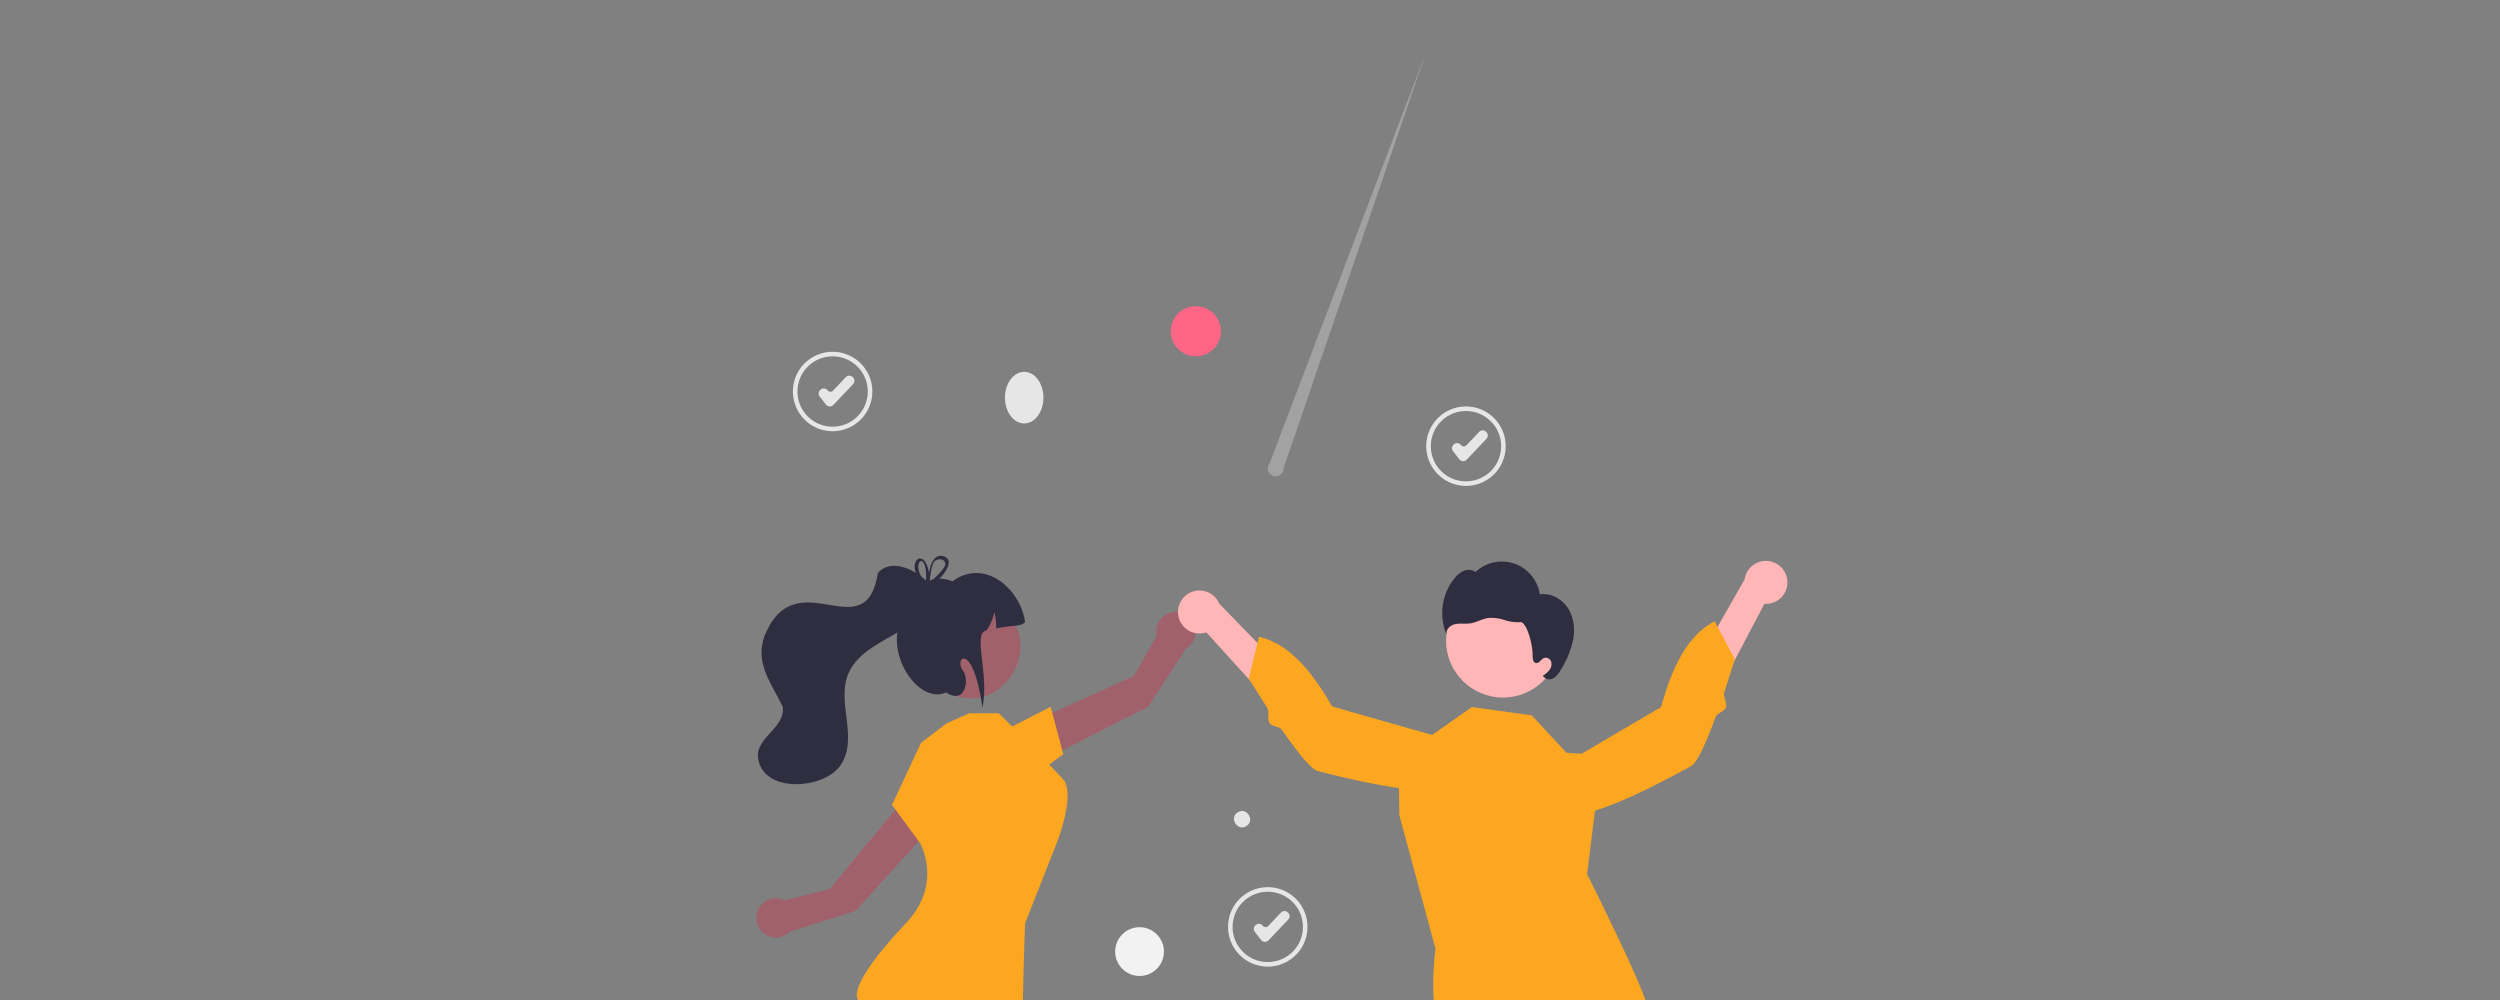 <svg xmlns="http://www.w3.org/2000/svg" width="1152" height="461" viewBox="0 0 1152 461"><rect x="0" y="0" width="1152" height="461" fill="#808080" stroke="none"/><g id="_25_motivatie_tips_transparant" data-name="25 motivatie tips transparant" transform="translate(-504 -572)"><g id="pygmalion_effect_featured_image" data-name="pygmalion effect featured image" transform="translate(0 493)"><rect id="Rectangle_2226" data-name="Rectangle 2226" width="1152" height="461" transform="translate(504 79)" fill="none" opacity="0.6"></rect></g><path id="Path_1610" data-name="Path 1610" d="M505.871,427.986l-3.2-18.57,48.708-21.995L561.894,368.8a9.055,9.055,0,1,1,13.374,6.01l-17.3,26.752Z" transform="translate(475.148 496.092)" fill="#a0616a"></path><path id="Path_1611" data-name="Path 1611" d="M226.971,298.584l21.935-11.2,5.806,21.8-15.236,11.294Z" transform="translate(739.24 610.314)" fill="#fda720"></path><path id="Path_1612" data-name="Path 1612" d="M468.3,448.218l-17.071-7.98-34.043,41.2-20.736,5.244a9.055,9.055,0,1,0,2.277,14.484l30.365-9.65Z" transform="translate(469.201 500.193)" fill="#a0616a"></path><path id="Path_1613" data-name="Path 1613" d="M695.67,304.3a18.3,18.3,0,1,1,18.3-18.3,18.3,18.3,0,0,1-18.3,18.3Zm0-34.492a16.2,16.2,0,1,0,16.2,16.2,16.2,16.2,0,0,0-16.2-16.2Z" transform="translate(483.85 491.599)" fill="#e6e6e6"></path><path id="Path_1614" data-name="Path 1614" d="M693.816,292.375l-.11,0a2.255,2.255,0,0,1-1.672-.869l-2.882-3.705a2.256,2.256,0,0,1,.4-3.167l.1-.081a2.256,2.256,0,0,1,3.167.4,1.646,1.646,0,0,0,2.492.121l5.852-6.178a2.26,2.26,0,0,1,3.19-.087l.1.091a2.256,2.256,0,0,1,.086,3.19l-9.081,9.586a2.254,2.254,0,0,1-1.637.7Z" transform="translate(484.412 492.121)" fill="#e6e6e6"></path><path id="Path_1615" data-name="Path 1615" d="M608.67,515.3a18.3,18.3,0,1,1,18.3-18.3,18.3,18.3,0,0,1-18.3,18.3Zm0-34.492a16.2,16.2,0,1,0,16.2,16.2,16.2,16.2,0,0,0-16.2-16.2Z" transform="translate(479.516 502.109)" fill="#e6e6e6"></path><path id="Path_1616" data-name="Path 1616" d="M606.816,503.375l-.11,0a2.256,2.256,0,0,1-1.672-.869l-2.882-3.705a2.256,2.256,0,0,1,.4-3.167l.1-.081a2.256,2.256,0,0,1,3.167.4,1.646,1.646,0,0,0,2.492.121l5.852-6.178a2.26,2.26,0,0,1,3.19-.087l.1.091a2.256,2.256,0,0,1,.086,3.19l-9.081,9.585A2.254,2.254,0,0,1,606.816,503.375Z" transform="translate(480.08 502.631)" fill="#e6e6e6"></path><path id="Path_1617" data-name="Path 1617" d="M417.67,280.3a18.3,18.3,0,1,1,18.3-18.3,18.3,18.3,0,0,1-18.3,18.3Zm0-34.492a16.2,16.2,0,1,0,16.2,16.2,16.2,16.2,0,0,0-16.2-16.2Z" transform="translate(470.002 490.404)" fill="#e6e6e6"></path><path id="Path_1618" data-name="Path 1618" d="M415.816,268.375l-.11,0a2.255,2.255,0,0,1-1.672-.869l-2.882-3.705a2.256,2.256,0,0,1,.4-3.167l.1-.081a2.256,2.256,0,0,1,3.167.4,1.646,1.646,0,0,0,2.492.121l5.852-6.178a2.259,2.259,0,0,1,3.19-.087l.1.091a2.256,2.256,0,0,1,.086,3.19l-9.081,9.585a2.254,2.254,0,0,1-1.638.7Z" transform="translate(470.566 490.926)" fill="#e6e6e6"></path><ellipse id="Ellipse_343" data-name="Ellipse 343" cx="8.868" cy="11.892" rx="8.868" ry="11.892" transform="translate(967.084 743.339)" fill="#e6e6e6"></ellipse><path id="Path_1619" data-name="Path 1619" d="M598.733,452.193c-4.054,2.7-8.2-3.728-4.072-6.31C598.717,443.182,602.865,449.612,598.733,452.193Z" transform="translate(479.645 500.442)" fill="#e6e6e6"></path><circle id="Ellipse_344" data-name="Ellipse 344" cx="11.548" cy="11.548" r="11.548" transform="translate(1043.494 713.085)" fill="#ff6584"></circle><path id="Path_1620" data-name="Path 1620" d="M615.047,304.064l65.711-191.915L608.6,301.767a3.613,3.613,0,1,0,6.444,2.3Z" transform="translate(480.385 483.851)" fill="#f0f0f0" opacity="0.3"></path><circle id="Ellipse_345" data-name="Ellipse 345" cx="11.235" cy="11.235" r="11.235" transform="translate(1017.869 999.252)" fill="#f2f2f2"></circle><path id="Intersection_102" data-name="Intersection 102" d="M18795.605-4348c-3.969-4.817,7.564-20.591,21.816-35.531,17.381-18.229,6.521-37.047,6.521-37.047l-12.91-17.532,13.426-28.651,11.781-8.926,10.422-4.642h13.592l15.045,15.045s8.273,8.548,14.451,15.241-2.621,29.044-2.621,29.044l-14.773,37.469s-.627,15.027-1.016,35.531Z" transform="translate(-17896 5381)" fill="#fda720"></path><path id="Path_1622" data-name="Path 1622" d="M489.44,354.485c26.424,15.036,4.731,54.71-22.186,40.583C440.831,380.031,462.523,340.358,489.44,354.485Z" transform="translate(472.787 495.773)" fill="#a0616a"></path><path id="Path_1623" data-name="Path 1623" d="M504.08,363.354c-1.852,2.408-5.72,1.279-13.3,3a31.579,31.579,0,0,0-.883-7.624,21.459,21.459,0,0,1-3.618,8.58c-6.578.73,1.486,20.712-1.882,35.4-4.339-31-13.466-22.875-8.856-16.727,2.952,3.936.984,15.743-7.872,9.839-14.611,6.944-35.422-27.551-12.357-43.728-.412-8.744,9.318-10.126,15.309-7.437C485.166,333.828,501.778,347.706,504.08,363.354Z" transform="translate(472.275 495.241)" fill="#2f2e41"></path><path id="Path_1624" data-name="Path 1624" d="M439.321,340.894c-5.883,36.171-37.415-6.652-52.242,28.943-4.662,12.891,3.336,22.112,8.4,32.812C396.63,411.443,385.19,415.9,383.992,424c-.334,18.557,29.6,17.421,37.974,5.714,8.6-12.256-1.669-28.7,3.5-41.854,7.265-18.264,36.81-18.4,39.384-39.648C459.864,341.112,446.46,332.981,439.321,340.894Z" transform="translate(469.236 495.083)" fill="#2f2e41"></path><path id="Path_1625" data-name="Path 1625" d="M459.725,344.647c-.193.081-.385.162-.557.253h-.01c-.162.081-.324.162-.486.253-.02.01-.03.02-.051.03-.213-.2-.425-.405-.648-.608a2.344,2.344,0,0,0,.041.993l.03.122c.2.213.415.415.638.628.2-.152.4-.314.6-.466.122-.1.243-.2.375-.3.02-.263.051-.567.081-.9Zm6.1-11.264c-4.518-1.033-5.976,4.872-6.412,7.719-1.641-10.332-8.468-7.08-6.108-.03a15.786,15.786,0,0,0,3.474,5.591c.213.243.446.486.689.729-.274,1.418,1.1,1.053,2.968-.253a24.829,24.829,0,0,0,3.8-3.333c3.718-3.9,6.614-9.117,1.59-10.423Zm.142,5.814a35.4,35.4,0,0,1-4.67,4.953q-.805.729-1.641,1.4c-.01.091-.01.172-.02.243a1.855,1.855,0,0,1-.142.284c-.567,1.023-1.205.466-1.449-.385-.02-.03-.051-.061-.071-.091a14.276,14.276,0,0,1-2.1-2.776c-4.184-7.253,2.553-12.186,2.218,1.357a1.282,1.282,0,0,0-.122.4,2.343,2.343,0,0,0,.04.993l.031.122c.2.213.415.415.638.628.2-.152.4-.314.6-.466.122-.1.243-.2.375-.3.02-.263.051-.567.081-.9v-.01c.263-2.715.983-7.6,2.31-8.924,2.917-2.238,6.7.183,3.919,3.485Zm-6.24,5.45c-.192.081-.385.162-.557.253h-.01c-.162.081-.324.162-.486.253-.02.01-.03.02-.051.03-.213-.2-.425-.405-.648-.608a2.343,2.343,0,0,0,.04.993l.031.122c.2.213.415.415.638.628.2-.152.4-.314.6-.466.122-.1.243-.2.375-.3.02-.263.051-.567.081-.9Z" transform="translate(472.664 494.865)" fill="#2f2e41"></path><path id="Intersection_103" data-name="Intersection 103" d="M19060.656-4348a124.616,124.616,0,0,1,.85-23.71l-16.693-61.655-.338-26.164,33.764-23.636,27.563,3.788,16.061,17.262,16.314,1.139-6.859,54.791s21.738,43.172,26.941,58.186Z" transform="translate(-17896 5381)" fill="#fda720"></path><path id="Path_1627" data-name="Path 1627" d="M838.562,344.458a9.84,9.84,0,0,1-10.542,10.795l-36.943,70.26-9.919-15.226,37.761-66.31a9.894,9.894,0,0,1,19.643.481Z" transform="translate(489.02 494.976)" fill="#ffb6b6"></path><path id="Path_1628" data-name="Path 1628" d="M725.056,435.654s-1.465,12.5,12.6,15.592,53.05-19.179,59.44-22.581c2-1.065,4.716-6.287,7.5-12.957,1.251-2.995,2.516-6.281,3.737-9.615.707-1.929,4.09-2.456,4.756-4.369s-1.393-5.192-.793-6.985c2.846-8.512,4.863-15.264,4.863-15.264l-9.325-17.517c-13.042,6.895-19.731,22.082-24.651,39.579Z" transform="translate(486.223 496.294)" fill="#fda720"></path><path id="Path_1629" data-name="Path 1629" d="M568.539,359.945a9.84,9.84,0,0,0,12.909,7.813L634.8,426.537l5.792-17.224-53.153-54.751a9.894,9.894,0,0,0-18.9,5.382Z" transform="translate(478.422 495.623)" fill="#ffb6b6"></path><path id="Path_1630" data-name="Path 1630" d="M702.744,419.4s4.546,11.733-8.3,18.25-56.161-5.293-63.2-6.987c-2.2-.531-6.14-4.906-10.506-10.667-1.96-2.586-4.008-5.452-6.024-8.374-1.167-1.691-4.574-1.354-5.7-3.04s.049-5.376-.98-6.962c-4.886-7.528-8.528-13.562-8.528-13.562l4.645-19.293c14.353,3.412,24.63,16.442,33.771,32.151Z" transform="translate(479.971 496.633)" fill="#fda720"></path><circle id="Ellipse_346" data-name="Ellipse 346" cx="26.22" cy="26.22" r="26.22" transform="translate(1170.35 841.001)" fill="#ffb6b6"></circle><path id="Path_1631" data-name="Path 1631" d="M742.3,357.219c-2.758-4.267-7.934-7.111-12.951-6.312a17.686,17.686,0,0,0-29.634-10.316,5.5,5.5,0,0,0-5.378-.538,11.339,11.339,0,0,0-4.369,3.507,25.451,25.451,0,0,0-3.561,25.892c-.613-2.229,1.621-4.326,3.878-4.827s4.625-.027,6.914-.353c2.934-.417,5.571-2.119,8.509-2.5a19.373,19.373,0,0,1,7.361.946,19.958,19.958,0,0,0,7.358.988c2.473-.294,5.659,9.079,5.616,15.68-.008,1.251.25,2.857,1.472,3.123,1.506.327,2.378-1.751,3.811-2.317a2.651,2.651,0,0,1,3.252,1.729,4.322,4.322,0,0,1-.825,3.871,12.774,12.774,0,0,1-3.1,2.686l.59.491a3.512,3.512,0,0,0,4.433.551,9.568,9.568,0,0,0,3.183-3.624A42.645,42.645,0,0,0,744.7,371.9C745.625,366.907,745.059,361.486,742.3,357.219Z" transform="translate(484.199 494.99)" fill="#2f2e41"></path></g></svg>